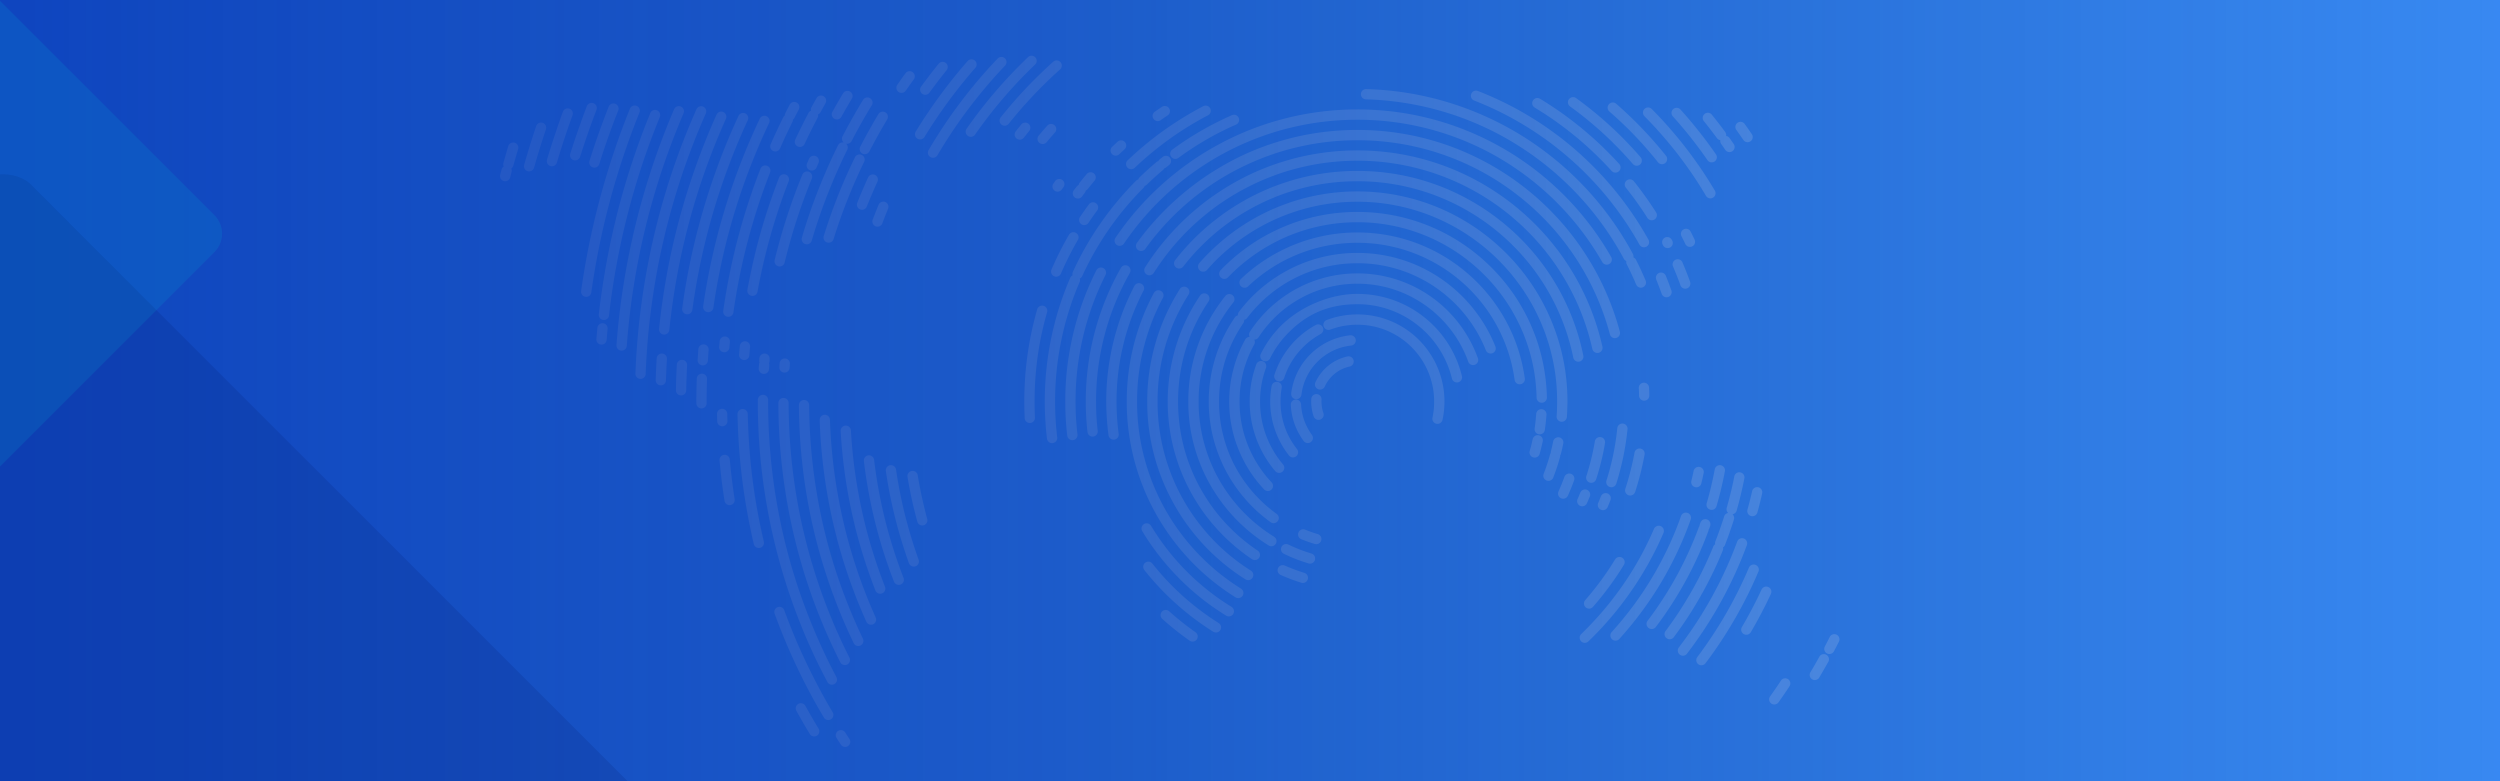 <svg xmlns="http://www.w3.org/2000/svg" xmlns:xlink="http://www.w3.org/1999/xlink" width="1920" height="600.001" viewBox="0 0 1920 600.001">
  <defs>
    <linearGradient id="linear-gradient" x1="1" y1="1" x2="0.013" y2="1" gradientUnits="objectBoundingBox">
      <stop offset="0" stop-color="#01308c" stop-opacity="0"/>
      <stop offset="0.588" stop-color="#012fa3" stop-opacity="0.686"/>
      <stop offset="1" stop-color="#012fae"/>
    </linearGradient>
    <clipPath id="clip-path">
      <path id="Path_15633" data-name="Path 15633" d="M0,0H1920V600H0Z" transform="translate(0 8651)" fill="#2c70ce"/>
    </clipPath>
  </defs>
  <g id="banner_blue" transform="translate(0 -8570)">
    <path id="Path_9801" data-name="Path 9801" d="M0,0H1920V600H0Z" transform="translate(0 8570)" fill="#3889f2"/>
    <path id="Path_9814" data-name="Path 9814" d="M4358.788-943.614a3.988,3.988,0,0,1-4.847,2.82,4,4,0,0,1-2.843-4.836l.547-2.038v-.014h0l.564-2.036a3.877,3.877,0,0,1,1.622-2.269,4.064,4.064,0,0,1-.237-2.754c.565-1.993,1.186-4.152,1.84-6.441.821-2.8,1.421-4.836,1.859-6.4a4.008,4.008,0,0,1,4.957-2.665,3.979,3.979,0,0,1,2.661,4.929c-.8,2.669-1.458,4.89-1.9,6.341-.565,1.964-1.167,4.073-1.822,6.35a3.923,3.923,0,0,1-1.567,2.228,3.79,3.79,0,0,1,.218,2.729l-.529,2.036v0l-.528,2.027Zm624.575,181a3.984,3.984,0,0,1-2.478,5.029,3.972,3.972,0,0,1-5.029-2.487,31.207,31.207,0,0,1-1.386-5.622,32.664,32.664,0,0,1-.437-7.778,3.963,3.963,0,0,1,4.191-3.719,3.956,3.956,0,0,1,3.718,4.184c-.037.535-.037.991-.037,1.528a27.5,27.5,0,0,0,.364,4.514,25.681,25.681,0,0,0,1.094,4.351Zm1.02-20.343a3.961,3.961,0,0,1-5.247,1.95,3.954,3.954,0,0,1-1.933-5.234,35.623,35.623,0,0,1,10-12.842,35.1,35.1,0,0,1,14.632-7.025,3.974,3.974,0,0,1,4.72,3.038,3.979,3.979,0,0,1-3.042,4.71,27.251,27.251,0,0,0-11.354,5.442,27.337,27.337,0,0,0-7.78,9.961Zm25.038-55.436a66.739,66.739,0,0,1,47.322,19.6,66.807,66.807,0,0,1,19.589,47.316c0,2.315-.146,4.665-.365,7.034-.255,2.387-.655,4.719-1.111,6.97a3.977,3.977,0,0,1-4.719,3.052,3.943,3.943,0,0,1-3.025-4.692c.4-2.032.747-4.082.984-6.132.2-2,.292-4.073.292-6.232a58.836,58.836,0,0,0-17.256-41.708,58.85,58.85,0,0,0-41.71-17.275,59.347,59.347,0,0,0-10.569.929,58.966,58.966,0,0,0-10.168,2.806,3.976,3.976,0,0,1-5.1-2.325,3.964,3.964,0,0,1,2.349-5.082,65.923,65.923,0,0,1,11.534-3.18,67.3,67.3,0,0,1,11.955-1.08ZM4963.1-734.961a3.957,3.957,0,0,1-.674,5.548,3.963,3.963,0,0,1-5.557-.656,67.385,67.385,0,0,1-10.679-19.5,66.431,66.431,0,0,1-3.68-21.912c0-2.007.09-4,.254-5.974a2.281,2.281,0,0,0,.036-.349c.219-1.879.438-3.742.784-5.574a3.934,3.934,0,0,1,4.574-3.189,3.919,3.919,0,0,1,3.189,4.583c-.274,1.61-.493,3.244-.675,4.895v.317c-.165,1.735-.218,3.5-.218,5.291a58.222,58.222,0,0,0,3.207,19.333,57.774,57.774,0,0,0,9.438,17.184Zm-9.821-54.691a3.947,3.947,0,0,1-4.975,2.558,3.934,3.934,0,0,1-2.551-4.975,67,67,0,0,1,12.172-22.124,66.979,66.979,0,0,1,19.535-16.072,3.951,3.951,0,0,1,5.357,1.581,3.962,3.962,0,0,1-1.586,5.362,59.413,59.413,0,0,0-17.219,14.181,58.61,58.61,0,0,0-10.733,19.488Zm56.142-111.668a129.3,129.3,0,0,1,85.242,31.934,129.521,129.521,0,0,1,43.369,80.186,3.95,3.95,0,0,1-3.389,4.448,3.955,3.955,0,0,1-4.446-3.392,121.75,121.75,0,0,0-40.708-75.293,121.533,121.533,0,0,0-80.068-29.948,121.8,121.8,0,0,0-45.154,8.61,122,122,0,0,0-38.721,24.823,3.957,3.957,0,0,1-5.594-.136,3.985,3.985,0,0,1,.109-5.6,130.11,130.11,0,0,1,41.327-26.433,129.3,129.3,0,0,1,48.033-9.2ZM4974.2-654.739a3.973,3.973,0,0,1,2.661,4.925,3.942,3.942,0,0,1-4.92,2.665q-4.838-1.449-9.639-3.325c-3.207-1.244-6.306-2.6-9.33-4.054a3.951,3.951,0,0,1-1.822-5.285,3.959,3.959,0,0,1,5.285-1.841c2.86,1.39,5.793,2.661,8.71,3.8s5.94,2.168,9.056,3.111Zm-28.736-12.91a3.925,3.925,0,0,1,1.312,5.439,3.943,3.943,0,0,1-5.43,1.285,130.456,130.456,0,0,1-45.354-47.359,128.944,128.944,0,0,1-16.418-63.194,129.208,129.208,0,0,1,7.289-42.96,129.428,129.428,0,0,1,21.174-38.139,3.933,3.933,0,0,1,5.54-.6,3.958,3.958,0,0,1,.638,5.564,121.642,121.642,0,0,0-19.88,35.779,122.021,122.021,0,0,0-6.815,40.359,121.314,121.314,0,0,0,15.38,59.354,122.805,122.805,0,0,0,42.566,44.475Zm29.083-78.223a3.97,3.97,0,0,1-.839,5.535,3.969,3.969,0,0,1-5.54-.847,52.327,52.327,0,0,1-7-13.138,50.523,50.523,0,0,1-2.842-14.564,3.916,3.916,0,0,1,3.753-4.139,3.991,3.991,0,0,1,4.137,3.766,43.22,43.22,0,0,0,2.423,12.3,44.588,44.588,0,0,0,5.9,11.083Zm-8.054-30.918a3.965,3.965,0,0,1-4.411,3.471,3.952,3.952,0,0,1-3.461-4.4,50.987,50.987,0,0,1,14.869-30.194,51.09,51.09,0,0,1,30.376-14.441,3.981,3.981,0,0,1,4.354,3.519,3.97,3.97,0,0,1-3.517,4.355,43.148,43.148,0,0,0-25.674,12.209,43.139,43.139,0,0,0-12.536,25.483Zm42.93-77.357a82.284,82.284,0,0,1,51.021,17.637,82.648,82.648,0,0,1,29.3,45.5,3.968,3.968,0,0,1-2.915,4.774,3.972,3.972,0,0,1-4.774-2.916,74.83,74.83,0,0,0-26.5-41.136,74.421,74.421,0,0,0-46.138-15.926c-22.449,0-40.234,7.833-55.395,24.538a74.783,74.783,0,0,0-11.662,17.11,3.931,3.931,0,0,1-5.284,1.8,3.982,3.982,0,0,1-1.805-5.3,83.133,83.133,0,0,1,12.883-18.91c14.8-16.318,39.067-27.176,61.262-27.176Zm-57.035,130.975a3.945,3.945,0,0,1-.457,5.581,3.976,3.976,0,0,1-5.593-.465,82.679,82.679,0,0,1-14.542-24.977,82.754,82.754,0,0,1-5.066-28.445,83.067,83.067,0,0,1,1.276-14.52,83.824,83.824,0,0,1,3.808-14.026,3.976,3.976,0,0,1,5.084-2.357,3.985,3.985,0,0,1,2.369,5.084,73.342,73.342,0,0,0-3.426,12.665,74.358,74.358,0,0,0-1.129,13.156,74.205,74.205,0,0,0,4.519,25.721,74.684,74.684,0,0,0,13.157,22.586Zm57.035-146.716a97.941,97.941,0,0,1,56.524,17.857,98.661,98.661,0,0,1,36.08,47.279,3.946,3.946,0,0,1-2.37,5.055,3.972,3.972,0,0,1-5.065-2.387,90.671,90.671,0,0,0-33.2-43.469,90.061,90.061,0,0,0-51.968-16.4,89.881,89.881,0,0,0-42.785,10.735,3.216,3.216,0,0,0-.292.162,90.863,90.863,0,0,0-32.8,30.271,3.984,3.984,0,0,1-3.28,1.8,3.894,3.894,0,0,1-.072,3.737,90.6,90.6,0,0,0-8.4,21.124,90.456,90.456,0,0,0-2.824,22.645,89.973,89.973,0,0,0,6.324,33.374,90.728,90.728,0,0,0,18.294,28.7,3.967,3.967,0,0,1-.164,5.594,3.963,3.963,0,0,1-5.6-.172,97.967,97.967,0,0,1-19.879-31.205,97.867,97.867,0,0,1-6.961-36.289,97.423,97.423,0,0,1,3.171-24.6,96.861,96.861,0,0,1,9.147-23.014,3.909,3.909,0,0,1,3.389-2.032,4.037,4.037,0,0,1,.219-3.975,98.8,98.8,0,0,1,35.643-32.934c.11-.053.2-.1.31-.146a98,98,0,0,1,46.557-11.712Zm0-7.8a105.563,105.563,0,0,0-47.158,11.02,106.607,106.607,0,0,0-37.482,31,3.881,3.881,0,0,1-2.26,1.46,4.062,4.062,0,0,1-.71,2.622,107.22,107.22,0,0,0-13.885,28.608,106.763,106.763,0,0,0-4.7,31.5,105.717,105.717,0,0,0,11.59,48.407,107.015,107.015,0,0,0,32.635,37.875,3.949,3.949,0,0,1,.893,5.512,3.939,3.939,0,0,1-5.5.9,114.655,114.655,0,0,1-35.041-40.689,113.771,113.771,0,0,1-12.518-52.005,114.153,114.153,0,0,1,5.1-33.827,114.4,114.4,0,0,1,14.941-30.777,3.962,3.962,0,0,1,2.387-1.613,3.928,3.928,0,0,1,.783-2.751,114.566,114.566,0,0,1,40.235-33.323,113.771,113.771,0,0,1,50.693-11.858,113.6,113.6,0,0,1,63.941,19.6,114.616,114.616,0,0,1,42.093,52.276,3.94,3.94,0,0,1-2.206,5.129,3.955,3.955,0,0,1-5.139-2.212,106.462,106.462,0,0,0-39.178-48.653,105.727,105.727,0,0,0-59.512-18.2Zm-43.059,211.946a3.943,3.943,0,0,1-2.168-5.157,3.959,3.959,0,0,1,5.157-2.187c1.677.684,3.262,1.294,4.792,1.827l.018,0v0c1.586.56,3.188,1.089,4.866,1.581a3.938,3.938,0,0,1,2.661,4.929,3.952,3.952,0,0,1-4.92,2.67q-2.624-.786-5.248-1.713h0c-1.823-.647-3.553-1.294-5.157-1.95Zm43.059-251.36a145.181,145.181,0,0,1,101.86,41.569,145.029,145.029,0,0,1,43.7,100.968,3.947,3.947,0,0,1-3.862,4.029,3.983,3.983,0,0,1-4.045-3.874,137.136,137.136,0,0,0-41.345-95.481,137.216,137.216,0,0,0-96.3-39.28,137.277,137.277,0,0,0-53.938,10.956,138.428,138.428,0,0,0-45.407,31.36,3.932,3.932,0,0,1-5.577.109,3.965,3.965,0,0,1-.108-5.594,145.854,145.854,0,0,1,48-33.159,145.168,145.168,0,0,1,57.035-11.6Zm137.356,155.18a3.967,3.967,0,0,1,4.228-3.685,3.974,3.974,0,0,1,3.681,4.209c-.146,1.968-.31,3.945-.546,5.922-.2,2.05-.474,3.99-.73,5.822a3.961,3.961,0,0,1-4.519,3.334,3.968,3.968,0,0,1-3.316-4.51c.292-1.914.529-3.744.693-5.485.218-1.84.364-3.717.509-5.608Zm-2.733,19.429a3.963,3.963,0,0,1,4.7-3.062,3.962,3.962,0,0,1,3.062,4.7c-.365,1.563-.729,3.175-1.13,4.834v.013h0c-.4,1.631-.8,3.2-1.239,4.719a3.994,3.994,0,0,1-4.92,2.724,4,4,0,0,1-2.734-4.9c.438-1.526.857-3.011,1.222-4.469h0c.365-1.448.71-2.979,1.038-4.565ZM4968.749-639.883a3.934,3.934,0,0,1,2.587,4.942,3.918,3.918,0,0,1-4.919,2.62c-2.679-.825-5.356-1.745-8.018-2.738-2.733-1.039-5.393-2.1-7.871-3.207a3.976,3.976,0,0,1-2.041-5.225,3.972,3.972,0,0,1,5.229-2.027c2.552,1.125,5.048,2.146,7.453,3.052,2.46.92,4.993,1.786,7.58,2.583Zm-35.825-17.083a3.961,3.961,0,0,1,1.076,5.49,3.961,3.961,0,0,1-5.485,1.084,146.445,146.445,0,0,1-47.6-52.557,144.882,144.882,0,0,1-17.127-68.528,146.135,146.135,0,0,1,6.323-42.548,145.3,145.3,0,0,1,18.5-38.793,3.965,3.965,0,0,1,5.5-1.07,3.941,3.941,0,0,1,1.058,5.5,137.651,137.651,0,0,0-17.493,36.654,138.046,138.046,0,0,0-5.94,40.254,137.061,137.061,0,0,0,16.145,64.81,138.372,138.372,0,0,0,45.044,49.7Zm76.5-275.882a160.9,160.9,0,0,1,114.105,47.263,160.914,160.914,0,0,1,47.268,114.108c0,1.749-.073,3.735-.146,5.945-.055,2.118-.164,4.086-.291,5.9a3.983,3.983,0,0,1-4.247,3.672,3.971,3.971,0,0,1-3.663-4.232c.147-2.009.256-3.881.312-5.617.054-1.644.09-3.526.09-5.667a152.946,152.946,0,0,0-44.936-108.5,153,153,0,0,0-108.493-44.938,152.859,152.859,0,0,0-63.322,13.625,153.89,153.89,0,0,0-52.133,38.736,3.948,3.948,0,0,1-5.576.373,3.992,3.992,0,0,1-.383-5.58,161.893,161.893,0,0,1,54.83-40.749,160.835,160.835,0,0,1,66.583-14.341Zm150.367,191.993a3.986,3.986,0,0,1,4.685-3.1,3.961,3.961,0,0,1,3.1,4.651c-.31,1.54-.6,2.87-.856,4.009s-.583,2.451-.984,3.963a3.718,3.718,0,0,1-.546,1.239,3.286,3.286,0,0,1-.146,1.312c-.765,2.843-1.568,5.494-2.369,7.945-.82,2.483-1.749,5.075-2.77,7.763a3.992,3.992,0,0,1-5.138,2.264,3.952,3.952,0,0,1-2.259-5.116c.893-2.3,1.767-4.765,2.642-7.389.875-2.665,1.621-5.184,2.277-7.543a4.2,4.2,0,0,1,.547-1.18,3.6,3.6,0,0,1,.109-1.243c.273-1.062.583-2.324.911-3.781.329-1.44.6-2.72.8-3.791Zm-232.074,99.264a3.96,3.96,0,0,1,1.2,5.448,3.944,3.944,0,0,1-5.448,1.239,161.837,161.837,0,0,1-55.413-58.711,160.529,160.529,0,0,1-20.008-77.862,161.306,161.306,0,0,1,6.378-45.015A160.148,160.148,0,0,1,4873.1-857.87a3.942,3.942,0,0,1,5.447-1.223,3.935,3.935,0,0,1,1.258,5.469,153.551,153.551,0,0,0-17.8,39.332,153.263,153.263,0,0,0-6.014,42.815A152.741,152.741,0,0,0,4875-697.424a153.937,153.937,0,0,0,52.715,55.832Zm81.708-307a176.379,176.379,0,0,1,111.956,39.881,176.806,176.806,0,0,1,61.589,101.934,3.934,3.934,0,0,1-3.1,4.649,3.946,3.946,0,0,1-4.627-3.1,169,169,0,0,0-58.858-97.346,168.548,168.548,0,0,0-106.962-38.086,168.5,168.5,0,0,0-74.346,17.149,169.813,169.813,0,0,0-59.349,48.361,3.98,3.98,0,0,1-5.576.7,3.976,3.976,0,0,1-.71-5.562,178.045,178.045,0,0,1,62.173-50.593,176.327,176.327,0,0,1,77.808-17.985Zm159.022,235a3.953,3.953,0,0,1,5.066-2.373,3.947,3.947,0,0,1,2.369,5.07c-.747,2.072-1.511,4.036-2.259,5.895-.748,1.8-1.585,3.754-2.5,5.813a3.959,3.959,0,0,1-5.212,2,3.954,3.954,0,0,1-2-5.23c.765-1.69,1.531-3.544,2.368-5.562.785-1.945,1.531-3.826,2.168-5.617Zm-248.382,85.779a3.959,3.959,0,0,1,1.275,5.448,3.978,3.978,0,0,1-5.466,1.275,177.854,177.854,0,0,1-61.371-64.533,176.237,176.237,0,0,1-22.195-85.862,177.4,177.4,0,0,1,5.284-43.029,175.386,175.386,0,0,1,15.562-40.334,3.926,3.926,0,0,1,5.321-1.631,3.942,3.942,0,0,1,1.64,5.348,167.713,167.713,0,0,0-14.85,38.539,170.406,170.406,0,0,0-5.011,41.106,168.182,168.182,0,0,0,21.155,82.022,170.031,170.031,0,0,0,58.657,61.649Zm89.36-336.525a192.049,192.049,0,0,1,120.447,42.252,192.937,192.937,0,0,1,67.766,108.5,3.953,3.953,0,0,1-3.006,4.715,3.986,3.986,0,0,1-4.738-3.007,184.947,184.947,0,0,0-64.979-104.047,184.152,184.152,0,0,0-115.49-40.482,184.155,184.155,0,0,0-78.026,17.224,185.634,185.634,0,0,0-75.876,65.168l-1.24,1.856-1.2,1.888a3.962,3.962,0,0,1-5.467,1.221,3.941,3.941,0,0,1-1.221-5.469l1.258-1.948,1.276-1.95a194.362,194.362,0,0,1,79.12-67.959,192.108,192.108,0,0,1,81.379-17.967Zm182.4,223.44a3.934,3.934,0,0,1,4.537-3.253,3.955,3.955,0,0,1,3.261,4.555c-.765,4.692-1.75,9.375-2.879,14.031q-1.748,7.079-3.917,13.776a3.971,3.971,0,0,1-5.01,2.542,3.965,3.965,0,0,1-2.514-4.993q2.131-6.573,3.752-13.184c1.075-4.382,1.986-8.883,2.771-13.475Zm-11.189,39.4a3.959,3.959,0,0,1,5.156-2.186,3.967,3.967,0,0,1,2.188,5.157c-.292.692-.675,1.567-1.112,2.606-.165.437-.511,1.2-1.112,2.56a3.95,3.95,0,0,1-5.212,2.014,3.958,3.958,0,0,1-2.022-5.2l1.095-2.478c.254-.647.6-1.471,1.019-2.469ZM4912.809-613.79a4.008,4.008,0,0,1,1.312,5.444,4,4,0,0,1-5.466,1.312,192.463,192.463,0,0,1-36.081-28.608,193.464,193.464,0,0,1-28.353-36.289,3.984,3.984,0,0,1,1.348-5.444,3.946,3.946,0,0,1,5.429,1.353,186.31,186.31,0,0,0,27.152,34.8,185.629,185.629,0,0,0,34.659,27.428Zm-86.665-132.87a3.936,3.936,0,0,1-3.389,4.446,3.953,3.953,0,0,1-4.445-3.4c-.583-4.3-1.021-8.619-1.276-12.928q-.465-6.519-.475-12.938a193.584,193.584,0,0,1,5.485-45.748,190.24,190.24,0,0,1,16.146-43.036,3.954,3.954,0,0,1,5.339-1.685,3.947,3.947,0,0,1,1.693,5.343,182.919,182.919,0,0,0-15.47,41.236,183.917,183.917,0,0,0-5.249,43.89c0,4.241.146,8.382.4,12.418.292,4.21.692,8.346,1.239,12.4Zm183.277-233.412a207.634,207.634,0,0,1,126.952,43.106,208.837,208.837,0,0,1,74.655,111.835,3.971,3.971,0,0,1-2.824,4.838,3.94,3.94,0,0,1-4.828-2.822A200.883,200.883,0,0,0,5131.581-930.7a199.787,199.787,0,0,0-122.16-41.435,199.834,199.834,0,0,0-85.06,18.86,199.509,199.509,0,0,0-75.221,61.05v0c-.856,1.148-1.731,2.321-2.587,3.51a3.974,3.974,0,0,1-5.54.9,3.968,3.968,0,0,1-.875-5.517c.875-1.214,1.749-2.433,2.7-3.644V-897a213.082,213.082,0,0,1,78.172-63.435,207.728,207.728,0,0,1,88.413-19.634ZM5209.06-751.014a3.93,3.93,0,0,1,4.319-3.544,3.955,3.955,0,0,1,3.553,4.319,212.168,212.168,0,0,1-3.244,21.138q-2.24,10.646-5.393,20.673a3.961,3.961,0,0,1-4.975,2.592,3.96,3.96,0,0,1-2.587-4.975,200.641,200.641,0,0,0,5.211-19.875,201.011,201.011,0,0,0,3.115-20.327Zm-12.609,52.379a3.947,3.947,0,0,1,5.121-2.26,3.963,3.963,0,0,1,2.26,5.112c-.383,1-.748,1.891-1.04,2.66-.309.711-.674,1.595-1.111,2.66a3.974,3.974,0,0,1-5.193,2.1,4,4,0,0,1-2.114-5.175c.292-.656.657-1.512,1.057-2.533.382-.966.729-1.822,1.021-2.569Zm-293.5,97.264a3.942,3.942,0,0,1,1.24,5.453,3.983,3.983,0,0,1-5.485,1.239,214.013,214.013,0,0,1-28.464-21.456,210.182,210.182,0,0,1-24.453-25.98,3.95,3.95,0,0,1,.675-5.544,3.959,3.959,0,0,1,5.558.647,201.18,201.18,0,0,0,23.505,24.992,200.728,200.728,0,0,0,27.423,20.65Zm-92.913-147.566a3.989,3.989,0,0,1-3.5,4.374,3.948,3.948,0,0,1-4.373-3.5q-.656-5.7-.983-11.621c-.237-4.018-.328-7.95-.328-11.79a208.864,208.864,0,0,1,6.814-53.144,208.455,208.455,0,0,1,20.154-49.529,4,4,0,0,1,5.43-1.487,3.988,3.988,0,0,1,1.458,5.394,199.723,199.723,0,0,0-19.387,47.636,200.963,200.963,0,0,0-6.561,51.131c0,3.927.109,7.708.291,11.352.238,3.712.547,7.444.985,11.188Zm199.384-246.875a223.282,223.282,0,0,1,112.539,30.244,225.341,225.341,0,0,1,82.4,83.076,3.921,3.921,0,0,1-1.476,5.389,3.938,3.938,0,0,1-5.375-1.485,217.785,217.785,0,0,0-79.52-80.131,215.39,215.39,0,0,0-108.567-29.16,215.481,215.481,0,0,0-101.3,25.115,217.208,217.208,0,0,0-77.935,69.991,3.974,3.974,0,0,1-5.5,1.055,3.955,3.955,0,0,1-1.057-5.487,225.562,225.562,0,0,1,80.8-72.56,223.4,223.4,0,0,1,104.995-26.046Zm216.148,213.99a3.959,3.959,0,0,1,3.753-4.134,3.97,3.97,0,0,1,4.155,3.763c.036.884.091,1.918.127,3.029.018.941.055,1.954.055,3.023a3.942,3.942,0,0,1-3.864,4.027,3.98,3.98,0,0,1-4.044-3.872c0-.916-.018-1.895-.054-2.927-.038-.87-.073-1.822-.128-2.909Zm-3.317,49.641a3.968,3.968,0,0,1,4.611-3.18,3.937,3.937,0,0,1,3.171,4.6c-.911,4.966-1.987,9.794-3.153,14.486q-1.833,7.209-4.118,14.254a3.965,3.965,0,0,1-4.993,2.546,3.966,3.966,0,0,1-2.532-4.993c1.44-4.51,2.787-9.088,3.954-13.73,1.184-4.683,2.223-9.348,3.061-13.986ZM4885.148-594.3a3.989,3.989,0,0,1,.983,5.521,3.972,3.972,0,0,1-5.522.957c-3.662-2.569-7.271-5.257-10.768-8.036-3.5-2.8-6.889-5.685-10.205-8.651a3.969,3.969,0,0,1-.328-5.59,3.985,3.985,0,0,1,5.612-.3c3.207,2.893,6.523,5.676,9.876,8.337,3.353,2.688,6.815,5.275,10.351,7.763Zm-90.655-151.9a3.949,3.949,0,0,1-3.48,4.392,3.987,3.987,0,0,1-4.392-3.49q-.736-6.362-1.147-12.983c-.255-4.474-.364-8.874-.364-13.2a223.046,223.046,0,0,1,6.013-51.834v-.016a222.926,222.926,0,0,1,17.839-48.912,3.946,3.946,0,0,1,5.3-1.749,3.914,3.914,0,0,1,1.75,5.318A216.833,216.833,0,0,0,4798.83-821.5h0a216.41,216.41,0,0,0-5.813,50.022q0,6.56.364,12.737.384,6.246,1.112,12.545Zm221.487-257.337a3.979,3.979,0,0,1-3.844-4.061,3.958,3.958,0,0,1,4.063-3.842,238.936,238.936,0,0,1,119.244,35.6,241.373,241.373,0,0,1,85.607,90.973,3.991,3.991,0,0,1,.4,2.649,4.041,4.041,0,0,1,1.969,1.847c1.292,2.53,2.587,5.172,3.862,7.922s2.442,5.446,3.554,8.045a3.957,3.957,0,0,1-2.132,5.189,3.951,3.951,0,0,1-5.175-2.123c-1.167-2.731-2.3-5.337-3.462-7.8-1.129-2.494-2.387-5.045-3.717-7.644a3.989,3.989,0,0,1-.347-2.578,3.951,3.951,0,0,1-1.913-1.761,233.4,233.4,0,0,0-82.818-88,230.876,230.876,0,0,0-115.291-34.419Zm191.4,353.326a3.986,3.986,0,0,1,5.466-1.316,3.97,3.97,0,0,1,1.313,5.439c-3.5,5.722-7.253,11.279-11.207,16.659s-8.146,10.6-12.593,15.666a3.915,3.915,0,0,1-5.539.374,3.947,3.947,0,0,1-.382-5.585c4.209-4.837,8.29-9.894,12.117-15.133q5.74-7.817,10.825-16.1Zm-428.471-93.729a3.976,3.976,0,0,1-3.5,4.4,3.952,3.952,0,0,1-4.373-3.472c-.546-4.647-.984-9.393-1.238-14.258-.311-4.8-.438-9.544-.438-14.213a241.114,241.114,0,0,1,4.9-48.532,239.884,239.884,0,0,1,14.6-46.4,3.95,3.95,0,0,1,1.858-1.982,4,4,0,0,1,.237-2.706,239.457,239.457,0,0,1,21.119-37.093,240.776,240.776,0,0,1,27.388-32.829,3.776,3.776,0,0,1,1.73-1.014,3.9,3.9,0,0,1,1.021-1.69c1.986-1.918,4.081-3.89,6.341-5.9,2.077-1.911,4.264-3.806,6.487-5.679a4.12,4.12,0,0,1,1.531-.8,4.007,4.007,0,0,1,1.057-1.376l1.167-.927.218-.162.966-.775a3.919,3.919,0,0,1,5.522.62,3.93,3.93,0,0,1-.6,5.546l-.947.765-.164.144-1.148.925a3.922,3.922,0,0,1-1.513.756,3.542,3.542,0,0,1-1,1.321c-2.131,1.777-4.208,3.608-6.3,5.494-1.987,1.79-3.991,3.695-6.086,5.717a3.963,3.963,0,0,1-1.7.973,3.542,3.542,0,0,1-.965,1.638,232.165,232.165,0,0,0-26.495,31.743,233.725,233.725,0,0,0-20.464,35.883,3.716,3.716,0,0,1-1.822,1.89,3.9,3.9,0,0,1-.145,2.645,229.187,229.187,0,0,0-14.1,44.846,231.231,231.231,0,0,0-4.774,46.951c0,4.715.147,9.3.4,13.748.255,4.565.693,9.166,1.24,13.794Zm93.041-214.616a3.916,3.916,0,0,1-5.5-.852,3.941,3.941,0,0,1,.8-5.53,241.745,241.745,0,0,1,22.231-14.523,240.6,240.6,0,0,1,23.651-11.972,3.929,3.929,0,0,1,5.175,2.046,3.95,3.95,0,0,1-2,5.207,233.493,233.493,0,0,0-22.887,11.568,236.823,236.823,0,0,0-21.465,14.056Zm227.191-44.074a3.937,3.937,0,0,1-2.26-5.112,3.931,3.931,0,0,1,5.1-2.264,256.172,256.172,0,0,1,75.438,45.637A257.115,257.115,0,0,1,5233-895.8a3.941,3.941,0,0,1-1.531,5.38,3.947,3.947,0,0,1-5.375-1.536,249.167,249.167,0,0,0-53.9-66.46,248.078,248.078,0,0,0-73.051-44.211Zm139.835,137.544a4,4,0,0,1,2.188-5.159,3.979,3.979,0,0,1,5.174,2.184c.711,1.736,1.458,3.594,2.187,5.576v0c.692,1.788,1.384,3.674,2.095,5.658a3.984,3.984,0,0,1-2.423,5.054,3.969,3.969,0,0,1-5.047-2.419c-.6-1.74-1.294-3.574-2.022-5.476h0v-.011c-.638-1.7-1.349-3.5-2.15-5.405Zm-1.749,191.387a3.979,3.979,0,0,1,5.21-2.072,3.966,3.966,0,0,1,2.1,5.2,255.058,255.058,0,0,1-24.655,44.48,256.325,256.325,0,0,1-33.018,38.84,3.98,3.98,0,0,1-5.612-.11,3.981,3.981,0,0,1,.127-5.594,250.859,250.859,0,0,0,32-37.628,244.912,244.912,0,0,0,23.853-43.118Zm-475.411-85.429a3.935,3.935,0,0,1-3.754,4.136,3.992,3.992,0,0,1-4.155-3.763c-.073-2-.164-4.128-.218-6.351-.037-2.505-.073-4.656-.073-6.377a258.894,258.894,0,0,1,2.479-35.82,255.734,255.734,0,0,1,7.434-34.966,3.97,3.97,0,0,1,4.883-2.729,3.982,3.982,0,0,1,2.752,4.9,244.381,244.381,0,0,0-7.234,33.884,252.841,252.841,0,0,0-2.387,34.735c0,2.478.018,4.528.054,6.2.055,1.959.128,4.018.219,6.159Zm19.953-110.61a3.957,3.957,0,0,1-5.194,2.062,3.981,3.981,0,0,1-2.077-5.193q3.061-7.018,6.359-13.587,3.363-6.673,7.089-13.115a3.942,3.942,0,0,1,5.393-1.442,3.943,3.943,0,0,1,1.458,5.407q-3.609,6.246-6.87,12.717-3.334,6.594-6.158,13.152Zm21.191-39.008a3.934,3.934,0,0,1-5.466,1.116,4,4,0,0,1-1.13-5.485c1.02-1.485,2.114-3.134,3.389-4.929,1.275-1.815,2.441-3.435,3.481-4.849a3.949,3.949,0,0,1,5.521-.852,3.975,3.975,0,0,1,.875,5.533q-1.94,2.6-3.39,4.692-1.476,2.109-3.28,4.774Zm35.5-42.238a3.953,3.953,0,0,1-5.594-.141,3.93,3.93,0,0,1,.127-5.592,257.429,257.429,0,0,1,27.589-22.844,258.381,258.381,0,0,1,30.521-18.753,3.969,3.969,0,0,1,5.339,1.674,3.974,3.974,0,0,1-1.677,5.328,247.735,247.735,0,0,0-29.556,18.2,248.951,248.951,0,0,0-26.75,22.131Zm307.168-46.245a3.942,3.942,0,0,1-1.349-5.437,3.969,3.969,0,0,1,5.448-1.348,273.194,273.194,0,0,1,32.217,22.846,276.188,276.188,0,0,1,28.608,27.251,3.968,3.968,0,0,1-.255,5.594,3.961,3.961,0,0,1-5.594-.262,270.844,270.844,0,0,0-27.752-26.479,265.1,265.1,0,0,0-31.323-22.165Zm70.008,61.52a3.953,3.953,0,0,1,.638-5.562,3.932,3.932,0,0,1,5.54.635q4.563,5.7,8.855,11.737c2.9,4.036,5.613,8.09,8.2,12.147a3.962,3.962,0,0,1-1.239,5.469,3.944,3.944,0,0,1-5.449-1.225c-2.587-4.077-5.249-8.018-7.944-11.806q-4.128-5.757-8.6-11.4Zm28.3,43.678a3.943,3.943,0,0,1,1.676-5.328,3.945,3.945,0,0,1,5.321,1.674l.327.6a3.959,3.959,0,0,1-1.677,5.33,3.989,3.989,0,0,1-5.356-1.672l-.292-.6Zm7.89,16.762a3.95,3.95,0,0,1,2.1-5.191,3.95,3.95,0,0,1,5.175,2.091c1.076,2.5,2.078,4.984,3.062,7.453q1.367,3.451,2.824,7.5a3.938,3.938,0,0,1-2.387,5.052,3.949,3.949,0,0,1-5.048-2.385c-.819-2.266-1.73-4.692-2.751-7.286q-1.475-3.693-2.97-7.234Zm15.834,157.1a3.944,3.944,0,0,1,4.665-3.079,3.94,3.94,0,0,1,3.079,4.66c-.255,1.23-.564,2.565-.857,3.986-.455,2-.746,3.28-.911,3.954a3.931,3.931,0,0,1-4.756,2.943,3.96,3.96,0,0,1-2.952-4.765c.456-1.922.765-3.248.893-3.845.273-1.184.546-2.464.838-3.854ZM5258-683.538a3.944,3.944,0,0,1,5.029-2.415,3.958,3.958,0,0,1,2.441,5.048,273.268,273.268,0,0,1-22.832,48.566,272.149,272.149,0,0,1-32.016,43.2,3.949,3.949,0,0,1-5.576.282,3.959,3.959,0,0,1-.292-5.585,263.873,263.873,0,0,0,31.087-41.956A260.916,260.916,0,0,0,5258-683.538ZM4797.973-928.947a3.958,3.958,0,0,1-5.54.809,3.97,3.97,0,0,1-.8-5.551c.2-.28.947-1.255,1.676-2.209l.183-.21.364-.478a4.11,4.11,0,0,1,1.531-1.2,3.928,3.928,0,0,1,.8-1.811c1.2-1.522,2.077-2.606,2.642-3.316.784-.947,1.694-2.057,2.7-3.246a3.957,3.957,0,0,1,5.576-.5,3.962,3.962,0,0,1,.51,5.578c-.819.938-1.657,1.979-2.641,3.184-1.2,1.444-2.078,2.533-2.589,3.2a4.043,4.043,0,0,1-1.494,1.162,4.119,4.119,0,0,1-.765,1.754l-.365.476-.182.242c-.364.478-.729.949-1.6,2.118Zm28.608-32.451a3.937,3.937,0,0,1-5.576-.109,3.917,3.917,0,0,1,.109-5.594c.766-.738,1.458-1.405,2.076-1.981.73-.7,1.422-1.34,2.078-1.961a3.985,3.985,0,0,1,5.612.232,3.954,3.954,0,0,1-.218,5.6c-.729.656-1.385,1.3-2.041,1.9-.765.713-1.44,1.355-2.042,1.92Zm31.8-26.162a3.923,3.923,0,0,1-5.484-.977,3.923,3.923,0,0,1,.948-5.5c1.348-.945,2.186-1.528,2.733-1.9.874-.583,1.786-1.207,2.77-1.867a3.975,3.975,0,0,1,5.5,1.116,3.934,3.934,0,0,1-1.131,5.485c-.838.551-1.712,1.159-2.7,1.808-1.238.861-2.2,1.529-2.643,1.84ZM5172.8-998.1a3.954,3.954,0,0,1-.893-5.517,3.958,3.958,0,0,1,5.52-.9,291.273,291.273,0,0,1,26.094,21.277,286.959,286.959,0,0,1,23.452,24.141,3.942,3.942,0,0,1-.4,5.58,3.981,3.981,0,0,1-5.595-.405,277.084,277.084,0,0,0-22.778-23.488,280.721,280.721,0,0,0-25.4-20.693Zm85.552,99.671a3.923,3.923,0,0,1,1.731-5.314,3.931,3.931,0,0,1,5.3,1.72c.71,1.38,1.22,2.38,1.547,3.057s.838,1.715,1.5,3.079a3.943,3.943,0,0,1-1.859,5.266,3.981,3.981,0,0,1-5.284-1.859c-.292-.662-.766-1.642-1.44-2.984s-1.184-2.346-1.494-2.966Zm25.566,179.038a3.964,3.964,0,0,1,4.627-3.162,3.949,3.949,0,0,1,3.152,4.62q-1.31,7.011-2.9,13.543c-.038.114-.038.223-.074.332q-1.585,6.588-3.462,12.938a3.911,3.911,0,0,1-4.865,2.7,3.96,3.96,0,0,1-2.7-4.9c1.222-4.187,2.314-8.373,3.335-12.559a2.188,2.188,0,0,0,.054-.338q1.613-6.71,2.826-13.174ZM5272.91-678.5a3.977,3.977,0,0,1,5.065-2.415,3.967,3.967,0,0,1,2.4,5.048l-.564,1.631a4.508,4.508,0,0,1-.6,1.1,5.773,5.773,0,0,1-.236,1.221,285.112,285.112,0,0,1-17.438,38.238,287.331,287.331,0,0,1-22.887,35.36,3.95,3.95,0,0,1-5.54.774,3.971,3.971,0,0,1-.8-5.549,276.67,276.67,0,0,0,22.286-34.394,278.658,278.658,0,0,0,16.946-37.159,4.114,4.114,0,0,1,.565-1.061,5.14,5.14,0,0,1,.237-1.166l.564-1.631ZM4782.375-934.3a3.931,3.931,0,0,1-5.5.868,3.953,3.953,0,0,1-.875-5.517l.947-1.289v-.016l.383-.538a3.945,3.945,0,0,1,5.521-.849,3.955,3.955,0,0,1,.875,5.53l-.4.537v0l-.948,1.278Zm420.635-59.9a3.959,3.959,0,0,1-.4-5.594,3.963,3.963,0,0,1,5.593-.385q10.386,9.023,20.044,19.11c6.432,6.7,12.482,13.671,18.276,20.891a3.966,3.966,0,0,1-.656,5.56,3.977,3.977,0,0,1-5.575-.635c-5.614-7.066-11.553-13.853-17.749-20.331q-9.267-9.676-19.534-18.616Zm95.884,280.248a3.97,3.97,0,0,1,4.665-3.134,3.945,3.945,0,0,1,3.1,4.655q-1.2,6.1-2.734,12.5c-1.02,4.264-2.094,8.354-3.207,12.245a3.981,3.981,0,0,1-3.134,2.815,3.9,3.9,0,0,1,1.056,4.045c-.747,2.442-1.567,4.879-2.405,7.3-.837,2.478-1.676,4.883-2.55,7.211a3.53,3.53,0,0,1-.274.624,2.368,2.368,0,0,1-.2.574l-.692,1.9c-.036.1-.073.192-.109.283l-.638,1.621a4.1,4.1,0,0,1-1.495,1.877,3.746,3.746,0,0,1-.2,2.346,297.248,297.248,0,0,1-16.691,34.48,295.776,295.776,0,0,1-20.918,32.121,3.911,3.911,0,0,1-5.5.807,3.941,3.941,0,0,1-.838-5.549,292.226,292.226,0,0,0,20.372-31.251,294.5,294.5,0,0,0,16.254-33.583,3.87,3.87,0,0,1,1.475-1.813,4.153,4.153,0,0,1,.165-2.251l.638-1.64.09-.241.729-1.9a2.892,2.892,0,0,1,.236-.565c.055-.192.091-.383.164-.574.912-2.387,1.714-4.728,2.515-7.024.8-2.351,1.586-4.729,2.333-7.107a3.912,3.912,0,0,1,3.062-2.724,3.973,3.973,0,0,1-1.076-3.954c1.167-4.09,2.205-8.072,3.152-11.935.948-3.89,1.859-7.945,2.661-12.163ZM5229.906-990.6a3.95,3.95,0,0,1,0-5.594,3.934,3.934,0,0,1,5.575.016,316.855,316.855,0,0,1,26.2,29.854,318.117,318.117,0,0,1,22.3,32.852,3.962,3.962,0,0,1-1.4,5.419,3.94,3.94,0,0,1-5.412-1.392,310.548,310.548,0,0,0-21.739-32.046,315.987,315.987,0,0,0-25.529-29.11Zm82.709,287.945a3.95,3.95,0,0,1,4.719-2.988,3.946,3.946,0,0,1,2.989,4.728q-.875,3.936-1.749,7.343-.847,3.41-1.914,7.271a3.963,3.963,0,0,1-4.865,2.761,3.956,3.956,0,0,1-2.769-4.87c.6-2.191,1.238-4.56,1.876-7.084.639-2.547,1.22-4.938,1.712-7.161Zm-11.461,38.722a3.944,3.944,0,0,1,5.065-2.36,3.988,3.988,0,0,1,2.37,5.084,315.368,315.368,0,0,1-19.826,43.354,317.754,317.754,0,0,1-26.167,40.029,3.95,3.95,0,0,1-5.539.747,3.978,3.978,0,0,1-.747-5.548,309.853,309.853,0,0,0,25.529-39.041,313.889,313.889,0,0,0,19.315-42.266ZM4770.786-970.655a3.979,3.979,0,0,1-5.594.5,3.947,3.947,0,0,1-.492-5.581c.93-1.107,2.041-2.4,3.244-3.826,1.312-1.49,2.4-2.751,3.317-3.776a3.963,3.963,0,0,1,5.594-.326,3.955,3.955,0,0,1,.31,5.594c-1.24,1.446-2.351,2.676-3.225,3.683-.912,1.07-1.951,2.3-3.153,3.735Zm480.913-19.83a3.951,3.951,0,0,1,.273-5.578,3.95,3.95,0,0,1,5.576.277q7.381,8.142,14.159,16.749,6.888,8.664,13.12,17.686a3.951,3.951,0,0,1-1.021,5.5,3.954,3.954,0,0,1-5.5-1.007c-4.1-5.936-8.382-11.706-12.773-17.284-4.428-5.6-9.057-11.056-13.832-16.345Zm58.457,346.579a3.943,3.943,0,0,1,5.174-2.091,3.934,3.934,0,0,1,2.1,5.189,331.972,331.972,0,0,1-18.131,36.366,333.426,333.426,0,0,1-22.468,33.939,3.98,3.98,0,0,1-5.557.788,3.941,3.941,0,0,1-.766-5.53,327.3,327.3,0,0,0,21.939-33.164,329.657,329.657,0,0,0,17.712-35.5Zm-556.9-330.175a3.958,3.958,0,0,1-5.558.654,3.949,3.949,0,0,1-.638-5.549l2.077-2.656c.6-.715,1.312-1.585,2.151-2.633a3.99,3.99,0,0,1,5.593-.544,3.963,3.963,0,0,1,.528,5.565c-.547.672-1.275,1.547-2.077,2.572l-2.077,2.592ZM5275.534-986.8a3.951,3.951,0,0,1,.583-5.565,3.952,3.952,0,0,1,5.558.572q2.651,3.286,5.229,6.615,2.651,3.44,5.065,6.717a3.932,3.932,0,0,1,.693,3.011,3.914,3.914,0,0,1,2.66,1.622c1.167,1.645,2.114,3.045,3.061,4.441l.146.16a4.014,4.014,0,0,1-1.057,5.505,3.967,3.967,0,0,1-5.5-1.039l-.109-.162c-1.038-1.529-2.077-3.068-2.988-4.319a3.967,3.967,0,0,1-.674-2.963,3.941,3.941,0,0,1-2.624-1.576c-1.677-2.285-3.335-4.476-4.939-6.56q-2.514-3.277-5.1-6.46Zm44.315,359.713a3.978,3.978,0,0,1,5.286-1.918,3.953,3.953,0,0,1,1.912,5.266q-3.415,7.4-7.4,14.928-3.8,7.25-8.073,14.509a3.963,3.963,0,0,1-5.412,1.413,3.938,3.938,0,0,1-1.4-5.413q4.046-6.888,7.891-14.2,3.691-7.038,7.2-14.591Zm-640.756-54.2a3.94,3.94,0,0,1-2.751,4.852,3.94,3.94,0,0,1-4.847-2.775q-2.379-8.685-4.209-17.055-1.858-8.48-3.317-17.334a3.949,3.949,0,0,1,3.244-4.555,3.961,3.961,0,0,1,4.555,3.253c.948,5.63,2.022,11.289,3.262,16.965q1.914,8.637,4.063,16.65Zm62.574-303.5a3.929,3.929,0,0,1-5.539.638,3.951,3.951,0,0,1-.638-5.562q9.182-11.5,19.26-22.206,10.115-10.643,21.1-20.534a3.945,3.945,0,0,1,5.576.312,3.934,3.934,0,0,1-.291,5.578q-10.661,9.546-20.591,20.067c-6.6,6.961-12.865,14.2-18.879,21.707Zm558.831,4.744a3.954,3.954,0,0,1,.894-5.517,3.956,3.956,0,0,1,5.52.9c.856,1.207,1.786,2.51,2.77,3.9.911,1.3,1.786,2.617,2.7,3.94a3.937,3.937,0,0,1-1.038,5.489,3.95,3.95,0,0,1-5.484-1.057c-.875-1.282-1.787-2.567-2.661-3.849-.838-1.185-1.75-2.458-2.7-3.811ZM4672.479-650.01a3.97,3.97,0,0,1-2.351,5.056,3.991,3.991,0,0,1-5.084-2.387c-4.1-11.434-7.672-23.073-10.624-34.881a364.862,364.862,0,0,1-7.107-35.865,3.959,3.959,0,0,1,3.354-4.492,3.945,3.945,0,0,1,4.482,3.344q2.625,17.862,6.925,35.091,4.428,17.513,10.4,34.134Zm43.332-326.444a3.93,3.93,0,0,1-5.484.977,3.939,3.939,0,0,1-1.021-5.5q10.442-14.944,22.249-28.69,11.754-13.7,24.947-26.321a3.939,3.939,0,0,1,5.576.123,3.966,3.966,0,0,1-.109,5.58,351.844,351.844,0,0,0-24.4,25.766,352.665,352.665,0,0,0-21.758,28.066Zm-54.9,340.42a3.935,3.935,0,0,1-2.259,5.112,3.948,3.948,0,0,1-5.1-2.259,374.062,374.062,0,0,1-14.468-45.491,379.463,379.463,0,0,1-8.656-47.081,3.956,3.956,0,0,1,3.463-4.405,3.975,3.975,0,0,1,4.409,3.471,378.587,378.587,0,0,0,8.437,46.092,377.547,377.547,0,0,0,14.176,44.562Zm26.039-324.581a3.959,3.959,0,0,1-5.412,1.408,3.911,3.911,0,0,1-1.384-5.407,376.4,376.4,0,0,1,24.49-36.708,378.51,378.51,0,0,1,28.535-33.6,3.979,3.979,0,0,1,5.612-.137,3.983,3.983,0,0,1,.109,5.6,373.92,373.92,0,0,0-27.933,32.913,372.84,372.84,0,0,0-24.018,35.936Zm647.772,403.459a3.985,3.985,0,0,1,5.5-1.115,3.956,3.956,0,0,1,1.093,5.484q-2.076,3.185-4.154,6.2c-1.349,1.977-2.77,4.027-4.283,6.132a3.969,3.969,0,0,1-5.522.929,3.942,3.942,0,0,1-.946-5.512c1.385-1.9,2.788-3.918,4.208-6.013,1.4-2.059,2.788-4.1,4.1-6.1Zm-688.06-72.109a3.976,3.976,0,0,1-2.261,5.129,3.944,3.944,0,0,1-5.12-2.25,395.089,395.089,0,0,1-18.2-60.05,398.14,398.14,0,0,1-8.473-62.392,3.967,3.967,0,0,1,3.736-4.164,3.923,3.923,0,0,1,4.154,3.727,391.229,391.229,0,0,0,8.346,61.153,384.369,384.369,0,0,0,17.822,58.848Zm-2.042-279.069a3.961,3.961,0,0,1-5.1,2.31,4.011,4.011,0,0,1-2.334-5.1c.765-1.986,1.513-3.9,2.224-5.735.674-1.708,1.439-3.613,2.314-5.708a3.948,3.948,0,0,1,5.157-2.152,3.974,3.974,0,0,1,2.15,5.159c-.673,1.651-1.421,3.515-2.259,5.583-.729,1.943-1.477,3.824-2.151,5.644Zm32.4-66.348a3.945,3.945,0,0,1-5.431,1.316,3.944,3.944,0,0,1-1.329-5.441q2.157-3.492,4.282-6.824c1.347-2.1,2.805-4.357,4.428-6.744a2.92,2.92,0,0,1,.272-.367,2.561,2.561,0,0,1,.275-.453c4.664-6.947,9.565-13.73,14.63-20.331q7.655-9.956,15.945-19.429a3.952,3.952,0,0,1,5.577-.369,3.942,3.942,0,0,1,.381,5.58c-5.393,6.168-10.641,12.523-15.634,19.049q-7.49,9.727-14.341,19.9c-.091.13-.183.253-.273.365a4.52,4.52,0,0,1-.254.455c-1.367,2.032-2.844,4.244-4.337,6.624-1.44,2.248-2.843,4.476-4.191,6.671ZM5372.184-590.63a3.96,3.96,0,0,1,5.32-1.781,3.98,3.98,0,0,1,1.786,5.312c-.2.378-.875,1.668-1.9,3.718-.655,1.266-1.293,2.505-1.93,3.694a3.942,3.942,0,0,1-5.322,1.672,3.944,3.944,0,0,1-1.676-5.33c.657-1.239,1.276-2.451,1.876-3.626.2-.4.82-1.572,1.842-3.658Zm-7.964,15.17a3.947,3.947,0,0,1,5.357-1.554,3.987,3.987,0,0,1,1.585,5.366q-1.858,3.28-3.481,6.109c-1.239,2.155-2.424,4.178-3.516,6.045a4,4,0,0,1-5.466,1.362,3.979,3.979,0,0,1-1.331-5.421c1.257-2.1,2.424-4.068,3.48-5.923,1.221-2.127,2.333-4.123,3.371-5.986Zm-724.7-30.162a3.946,3.946,0,0,1-2.005,5.221,3.952,3.952,0,0,1-5.211-2,408.676,408.676,0,0,1-25.438-75.54,414.206,414.206,0,0,1-10.386-79.306,3.978,3.978,0,0,1,3.845-4.077,3.959,3.959,0,0,1,4.063,3.826,405.235,405.235,0,0,0,10.2,77.785,399.8,399.8,0,0,0,24.929,74.094Zm-6.834-315.588a3.95,3.95,0,0,1-5.12,2.216,3.962,3.962,0,0,1-2.224-5.129q2.077-5.183,4.045-9.8c1.35-3.13,2.77-6.355,4.3-9.671a3.936,3.936,0,0,1,5.212-1.954,3.943,3.943,0,0,1,1.968,5.239c-1.386,3.029-2.807,6.191-4.191,9.489q-2.16,5.019-3.991,9.608Zm48.106-87.481a3.959,3.959,0,0,1-5.521.9,3.943,3.943,0,0,1-.911-5.517c2.224-3.091,4.447-6.049,6.6-8.865,2.26-2.927,4.538-5.838,6.87-8.726a3.953,3.953,0,0,1,5.558-.6,3.947,3.947,0,0,1,.583,5.562c-2.241,2.813-4.5,5.667-6.705,8.569-2.261,2.97-4.429,5.868-6.469,8.681Zm-51.076,419.332a3.972,3.972,0,0,1-1.859,5.266,3.939,3.939,0,0,1-5.266-1.859,425,425,0,0,1-31.16-88.868,429.111,429.111,0,0,1-10.914-93.879,3.943,3.943,0,0,1,3.936-3.968,3.935,3.935,0,0,1,3.954,3.936,423.232,423.232,0,0,0,10.733,92.144,418.3,418.3,0,0,0,30.577,87.228ZM4607.19-896.25a3.982,3.982,0,0,1-4.957,2.62,3.985,3.985,0,0,1-2.623-4.943q4.891-15.737,10.8-30.684c3.991-10.111,8.4-20.046,13.139-29.782a3.954,3.954,0,0,1,5.284-1.827,3.925,3.925,0,0,1,1.822,5.3q-6.941,14.306-12.864,29.226-5.9,14.91-10.6,30.089Zm27.478-67.312a4,4,0,0,1-5.357,1.722,3.98,3.98,0,0,1-1.712-5.314c1.238-2.405,2.333-4.467,3.3-6.252,2.424-4.5,5.12-9.3,7.671-13.73.911-1.549,1.9-3.226,2.989-5.041a3.96,3.96,0,0,1,5.431-1.365,3.942,3.942,0,0,1,1.347,5.426c-.892,1.489-1.857,3.147-2.915,4.945-2.7,4.645-4.993,8.758-7.543,13.514-1.24,2.309-2.333,4.366-3.208,6.1Zm27.917-46.664a3.931,3.931,0,0,1-5.486,1.009,3.965,3.965,0,0,1-1-5.5c1.075-1.556,2.114-3.036,3.1-4.444,1.2-1.715,2.277-3.189,3.152-4.387a3.986,3.986,0,0,1,5.558-.884,4.023,4.023,0,0,1,.875,5.535c-1.239,1.686-2.3,3.125-3.134,4.323-1.057,1.506-2.077,2.961-3.06,4.348Zm-43.223,435.418a3.964,3.964,0,0,1-1.75,5.321,3.968,3.968,0,0,1-5.321-1.758,440.843,440.843,0,0,1-35.387-96.6,446.7,446.7,0,0,1-12.154-102.466,3.951,3.951,0,0,1,3.955-3.948,3.951,3.951,0,0,1,3.954,3.948,438.047,438.047,0,0,0,11.917,100.64,432.646,432.646,0,0,0,34.785,94.863Zm-45.918-222.619a3.975,3.975,0,0,1-4.173,3.733,3.937,3.937,0,0,1-3.736-4.168c.073-1.294.127-2.153.182-3a3.99,3.99,0,0,1,4.228-3.7,3.983,3.983,0,0,1,3.682,4.2c-.073,1.125-.146,2.255-.182,2.943Zm16.945-97.642a3.922,3.922,0,0,1-4.883,2.683,3.98,3.98,0,0,1-2.7-4.913q5.412-18.412,12.355-36.079,6.97-17.824,15.416-34.922a3.961,3.961,0,0,1,4.337-2.128,3.96,3.96,0,0,1-.875-4.758c.729-1.4,1.584-3.025,2.55-4.852,1.64-3.086,3.5-6.437,5.066-9.22,1.13-2.028,2.441-4.344,4.009-6.979,1.421-2.478,2.806-4.795,4.117-6.9a3.945,3.945,0,0,1,5.431-1.314,3.971,3.971,0,0,1,1.329,5.437c-1.511,2.421-2.823,4.667-4.062,6.774-3.572,6.093-5.686,9.869-8.929,15.919-.692,1.366-1.531,2.945-2.479,4.76a3.927,3.927,0,0,1-4.3,2.068,3.926,3.926,0,0,1,.911,4.694q-8.281,16.735-15.16,34.305c-4.52,11.594-8.6,23.413-12.137,35.423ZM4609.395-559.8a3.963,3.963,0,0,1-1.658,5.348,3.956,3.956,0,0,1-5.339-1.658,454.9,454.9,0,0,1-39.888-104.266,459.708,459.708,0,0,1-13.521-111.1,2.92,2.92,0,0,1,.019-.41v-.866a3.964,3.964,0,0,1,4.008-3.9,3.961,3.961,0,0,1,3.9,4v.588l-.019.291a1.636,1.636,0,0,1,.019.3,451.905,451.905,0,0,0,13.265,109.208A450.29,450.29,0,0,0,4609.395-559.8Zm-51.8-236.637a3.937,3.937,0,0,1-4.137,3.749,3.982,3.982,0,0,1-3.773-4.15c.073-1,.073-1.412.146-1.909v-.071L4549.9-800a3.626,3.626,0,0,1,.4-1.46,3.347,3.347,0,0,1-.218-1.474l.037-.608v-.013h0l.073-1.068a3.954,3.954,0,0,1,4.191-3.7,3.921,3.921,0,0,1,3.68,4.2l-.036,1.066h0l-.037.595a3.687,3.687,0,0,1-.4,1.472,3.709,3.709,0,0,1,.2,1.492l-.054,1.209v.075l-.146,1.784Zm12.008-81.773a3.951,3.951,0,0,1-4.775,2.913,3.989,3.989,0,0,1-2.933-4.772q4.1-16.878,9.4-33.207,5.3-16.42,11.863-32.43a3.952,3.952,0,0,1,5.156-2.169,3.965,3.965,0,0,1,2.15,5.143q-6.367,15.579-11.644,31.87-5.22,16.1-9.219,32.651Zm24.453-73.031a3.963,3.963,0,0,1-5.211,2.046,3.931,3.931,0,0,1-2.041-5.2l.747-1.738.019-.014-.019,0,.765-1.733a4,4,0,0,1,5.249-2.032,3.972,3.972,0,0,1,2,5.223l-.765,1.733h0l-.748,1.722Zm19.115-38.913a3.929,3.929,0,0,1-5.357,1.565,3.96,3.96,0,0,1-1.567-5.378c1.131-2.073,2.478-4.444,4.046-7.138,1.439-2.5,2.806-4.856,4.154-7.059a3.939,3.939,0,0,1,5.412-1.365,3.945,3.945,0,0,1,1.366,5.423c-1.457,2.435-2.841,4.742-4.082,6.936-1.147,2-2.477,4.346-3.972,7.015Zm6.2,477.813a3.976,3.976,0,0,1-1.112,5.485,3.962,3.962,0,0,1-5.485-1.121c-.4-.592-.984-1.494-1.676-2.537l-1.64-2.52a3.96,3.96,0,0,1,1.167-5.476,3.957,3.957,0,0,1,5.466,1.166l1.64,2.524c.42.629.93,1.408,1.64,2.478Zm-12.882-20.491a3.952,3.952,0,0,1-1.4,5.421,3.931,3.931,0,0,1-5.393-1.394q-11.263-18.928-20.792-39-9.4-19.844-17.02-40.708a3.966,3.966,0,0,1,2.387-5.075,3.948,3.948,0,0,1,5.048,2.374q7.46,20.466,16.746,40.038,9.348,19.666,20.427,38.348ZM4553.617-663.85a3.979,3.979,0,0,1-2.989,4.756,3.944,3.944,0,0,1-4.737-2.957A476.1,476.1,0,0,1,4537-711.464a486.1,486.1,0,0,1-3.626-50.256,3.931,3.931,0,0,1,3.864-4.027,3.941,3.941,0,0,1,4.027,3.872,485.757,485.757,0,0,0,3.571,49.454,471.319,471.319,0,0,0,8.784,48.571ZM4542.5-807a3.969,3.969,0,0,1-4.245,3.656,3.95,3.95,0,0,1-3.663-4.246c.09-1.029.255-2.959.437-4.888l.146-1.69a3.977,3.977,0,0,1,4.3-3.583,3.937,3.937,0,0,1,3.573,4.293l-.147,1.695c-.109,1.28-.255,2.569-.4,4.763Zm6.25-48.853a3.938,3.938,0,0,1-4.574,3.191,3.945,3.945,0,0,1-3.207-4.583q4.1-22.338,10.1-43.728,6.149-21.661,14.25-42.555a3.947,3.947,0,0,1,5.1-2.261,3.962,3.962,0,0,1,2.277,5.116q-7.928,20.418-13.976,41.84-5.988,21.2-9.968,42.981Zm36.134-113.4a3.943,3.943,0,0,1-5.247,1.906,3.948,3.948,0,0,1-1.932-5.252c1.676-3.6,3.353-7.034,4.974-10.293,1.695-3.419,3.444-6.808,5.194-10.165a3.843,3.843,0,0,1,1.967-1.8,3.925,3.925,0,0,1,.382-2.665c1.312-2.424,2.552-4.638,3.809-6.851l.037-.1a3.964,3.964,0,0,1,5.394-1.519,3.992,3.992,0,0,1,1.53,5.4l-.073.1c-1.275,2.3-2.551,4.6-3.717,6.724a4.018,4.018,0,0,1-1.968,1.772,3.931,3.931,0,0,1-.364,2.635c-1.713,3.309-3.444,6.637-5.1,9.974-1.731,3.5-3.39,6.886-4.884,10.138Zm10.751,448.957a3.906,3.906,0,0,1-1.312,5.439,3.932,3.932,0,0,1-5.412-1.311q-2.678-4.387-5.266-8.838-2.6-4.51-5.066-8.947a3.977,3.977,0,0,1,1.567-5.376,3.947,3.947,0,0,1,5.357,1.567q2.514,4.5,4.993,8.792,2.514,4.36,5.139,8.674ZM4531.2-696.458a3.93,3.93,0,0,1-3.316,4.51,3.946,3.946,0,0,1-4.483-3.3q-1.258-8.132-2.187-15.452-.875-7.34-1.64-15.58a3.967,3.967,0,0,1,3.608-4.292,3.937,3.937,0,0,1,4.263,3.581c.438,4.857,1,9.968,1.64,15.334q1.012,8.077,2.113,15.2Zm-5.54-60.068a3.973,3.973,0,0,1-3.826,4.059,3.956,3.956,0,0,1-4.082-3.84l-.073-2.76v-.073l-.073-2.715a3.959,3.959,0,0,1,3.882-4.032,3.945,3.945,0,0,1,4.026,3.877l.055,2.688v.037l.09,2.76Zm1.532-56.426a3.971,3.971,0,0,1-4.282,3.626,3.961,3.961,0,0,1-3.626-4.277l.292-2.95.11-1.31a3.983,3.983,0,0,1,4.335-3.567,3.966,3.966,0,0,1,3.554,4.309l-.128,1.312c-.072.519-.109.87-.254,2.856Zm3.06-27a3.945,3.945,0,0,1-4.445,3.378,3.93,3.93,0,0,1-3.39-4.462,490.314,490.314,0,0,1,11.152-55.47,491.688,491.688,0,0,1,17.457-53.764,3.97,3.97,0,0,1,5.139-2.246,3.971,3.971,0,0,1,2.259,5.129,477.112,477.112,0,0,0-17.2,52.867,480.819,480.819,0,0,0-10.969,54.568Zm35.825-125.925a3.964,3.964,0,0,1-5.211,2.046,3.95,3.95,0,0,1-2.041-5.207c1.495-3.415,3.062-6.9,4.738-10.45q2.514-5.375,4.92-10.252a3.939,3.939,0,0,1,1.185-1.408,3.757,3.757,0,0,1,.418-1.8c.547-1.075,1.094-2.164,1.677-3.266v-.016l1.677-3.223a3.956,3.956,0,0,1,5.338-1.69,3.967,3.967,0,0,1,1.694,5.346l-1.677,3.226-.018,0c-.529,1.041-1.075,2.111-1.622,3.194a4.009,4.009,0,0,1-1.166,1.378,3.86,3.86,0,0,1-.4,1.77c-1.712,3.492-3.353,6.858-4.883,10.1-1.531,3.307-3.1,6.731-4.628,10.259Zm-56.4,195.724a3.948,3.948,0,0,1-3.917,3.982,3.937,3.937,0,0,1-3.972-3.927l-.019-1.348v-.028h-.018c0-2.373.037-5.355.11-8.8.055-3,.108-5.924.219-8.772a3.96,3.96,0,0,1,4.081-3.826,3.949,3.949,0,0,1,3.827,4.079c-.109,2.938-.182,5.829-.237,8.642-.036,2.36-.073,5.209-.073,8.68h0v1.321Zm.984-32.788a3.98,3.98,0,0,1-4.209,3.72,3.963,3.963,0,0,1-3.7-4.184c.09-1.572.2-2.979.273-4.164.109-1.551.218-2.954.291-4.153a3.987,3.987,0,0,1,4.264-3.656,3.949,3.949,0,0,1,3.645,4.246c-.11,1.542-.219,2.9-.292,4.091-.109,1.567-.218,2.92-.273,4.1Zm4.209-40.546a4,4,0,0,1-4.519,3.364,3.967,3.967,0,0,1-3.353-4.48,505.133,505.133,0,0,1,16.345-73.68,502.781,502.781,0,0,1,27.132-70.4,3.955,3.955,0,0,1,5.266-1.888,3.928,3.928,0,0,1,1.878,5.266,500.245,500.245,0,0,0-26.713,69.285,495.979,495.979,0,0,0-16.035,72.535Zm-20.864,63.433a3.949,3.949,0,0,1-4.009,3.89,3.942,3.942,0,0,1-3.881-4.013q.056-4.988.219-9.8.218-5.077.437-9.765a3.988,3.988,0,0,1,4.174-3.754,3.953,3.953,0,0,1,3.734,4.152c-.164,3.319-.309,6.526-.4,9.614-.146,3.271-.218,6.5-.273,9.671Zm4.719-61.836a3.943,3.943,0,0,1-4.446,3.394,3.962,3.962,0,0,1-3.389-4.446,516.517,516.517,0,0,1,16.109-75.571,515.978,515.978,0,0,1,27.114-72.313,3.942,3.942,0,0,1,5.247-1.936,3.953,3.953,0,0,1,1.914,5.252,509.836,509.836,0,0,0-26.7,71.2,512.307,512.307,0,0,0-15.854,74.423Zm-20.3,54.151a3.918,3.918,0,0,1-4.026,3.843,3.944,3.944,0,0,1-3.845-4.061c.108-2.886.183-5.67.31-8.341q.191-4.383.437-8.312a3.978,3.978,0,0,1,4.209-3.717,3.965,3.965,0,0,1,3.7,4.184c-.183,2.866-.347,5.6-.437,8.186-.127,2.834-.237,5.576-.347,8.218Zm2.587-38.7a3.969,3.969,0,0,1-4.336,3.535,3.955,3.955,0,0,1-3.535-4.341,536.548,536.548,0,0,1,15.489-84.09,537.493,537.493,0,0,1,28.627-80.477,3.943,3.943,0,0,1,5.211-2,3.955,3.955,0,0,1,2.022,5.223,526.176,526.176,0,0,0-28.225,79.3,529.442,529.442,0,0,0-15.252,82.851Zm-18.149,33.777a3.942,3.942,0,0,1-4.082,3.811,3.959,3.959,0,0,1-3.808-4.089,556,556,0,0,1,13.794-103.872,550.369,550.369,0,0,1,33.072-99.118,3.953,3.953,0,0,1,5.211-2.032,3.976,3.976,0,0,1,2.023,5.221,543.032,543.032,0,0,0-32.581,97.695,547.663,547.663,0,0,0-13.63,102.385Zm-14.5-21.555a4,4,0,0,1-4.264,3.658,3.993,3.993,0,0,1-3.681-4.248,569.257,569.257,0,0,1,14.668-92.483,565.749,565.749,0,0,1,29.611-88.65,3.941,3.941,0,0,1,5.175-2.091,3.941,3.941,0,0,1,2.077,5.191,555.716,555.716,0,0,0-29.155,87.411,555.964,555.964,0,0,0-14.432,91.212Zm-15.452-4.615a3.96,3.96,0,0,1-4.265,3.642,3.966,3.966,0,0,1-3.644-4.259c.146-1.749.272-3.186.364-4.31l.4-4.3a3.977,3.977,0,0,1,4.318-3.564,3.939,3.939,0,0,1,3.553,4.307l-.364,4.241-.365,4.241Zm1.822-18.768a3.953,3.953,0,0,1-4.373,3.5,3.948,3.948,0,0,1-3.5-4.369,592.834,592.834,0,0,1,14.431-78.662,584.709,584.709,0,0,1,25.074-75.835,3.981,3.981,0,0,1,5.175-2.184,4,4,0,0,1,2.187,5.159A571.759,571.759,0,0,0,4449-915.183a571.594,571.594,0,0,0-14.268,77.575Zm-13.629-17.684a3.919,3.919,0,0,1-4.447,3.382,3.969,3.969,0,0,1-3.389-4.462,594.482,594.482,0,0,1,14.5-71.2,592.348,592.348,0,0,1,22.978-68.8,3.972,3.972,0,0,1,5.157-2.2,3.966,3.966,0,0,1,2.187,5.148,591.2,591.2,0,0,0-22.668,67.9,594.039,594.039,0,0,0-14.322,70.236Zm6.159-98.6a3.966,3.966,0,0,1-4.958,2.6,3.949,3.949,0,0,1-2.605-4.956q3.307-10.571,6.979-20.987,3.719-10.428,7.727-20.684a3.971,3.971,0,0,1,5.138-2.246,3.988,3.988,0,0,1,2.26,5.129c-2.7,6.754-5.211,13.569-7.653,20.434-2.406,6.844-4.738,13.753-6.887,20.709Zm-14.76-5.544a3.968,3.968,0,0,1-4.956,2.6,3.964,3.964,0,0,1-2.625-4.959c1.932-6.061,3.936-12.193,6.123-18.388q3.279-9.385,6.6-18.119a4,4,0,0,1,5.139-2.291,3.979,3.979,0,0,1,2.3,5.113q-3.524,9.153-6.56,17.9c-2.041,5.9-4.062,11.947-6.013,18.14Zm-17.84,4.451a3.951,3.951,0,0,1-4.9,2.669,3.972,3.972,0,0,1-2.7-4.929q2.678-8.918,5.832-18.422,3.114-9.46,6.377-18.368a3.96,3.96,0,0,1,5.066-2.371,3.936,3.936,0,0,1,2.369,5.068q-3.39,9.232-6.322,18.153-2.871,8.692-5.723,18.2Zm-17.511,3.861a3.958,3.958,0,0,1-4.883,2.744,3.97,3.97,0,0,1-2.733-4.883q2.076-7.339,4.445-14.951c1.532-4.957,3.135-9.9,4.775-14.837a3.952,3.952,0,0,1,5.011-2.492,3.961,3.961,0,0,1,2.5,5c-1.639,4.843-3.206,9.728-4.737,14.651-1.494,4.788-2.934,9.708-4.374,14.767Z" transform="translate(-3966.979 9649.858)" fill="#fff" opacity="0.2"/>
    <rect id="Rectangle_3238" data-name="Rectangle 3238" width="1920" height="600" transform="translate(0 8570.001)" opacity="0.75" fill="url(#linear-gradient)"/>
    <g id="Mask_Group_422" data-name="Mask Group 422" transform="translate(0 -81)" clip-path="url(#clip-path)">
      <rect id="Rectangle_3237" data-name="Rectangle 3237" width="720.556" height="720.156" rx="30" transform="translate(-506.811 9281.142) rotate(-45)" fill="rgba(0,22,100,0.15)"/>
      <rect id="Rectangle_3239" data-name="Rectangle 3239" width="273.225" height="273.061" rx="20" transform="translate(-207.426 8830.544) rotate(-45)" fill="rgba(4,177,217,0.15)"/>
    </g>
  </g>
</svg>
